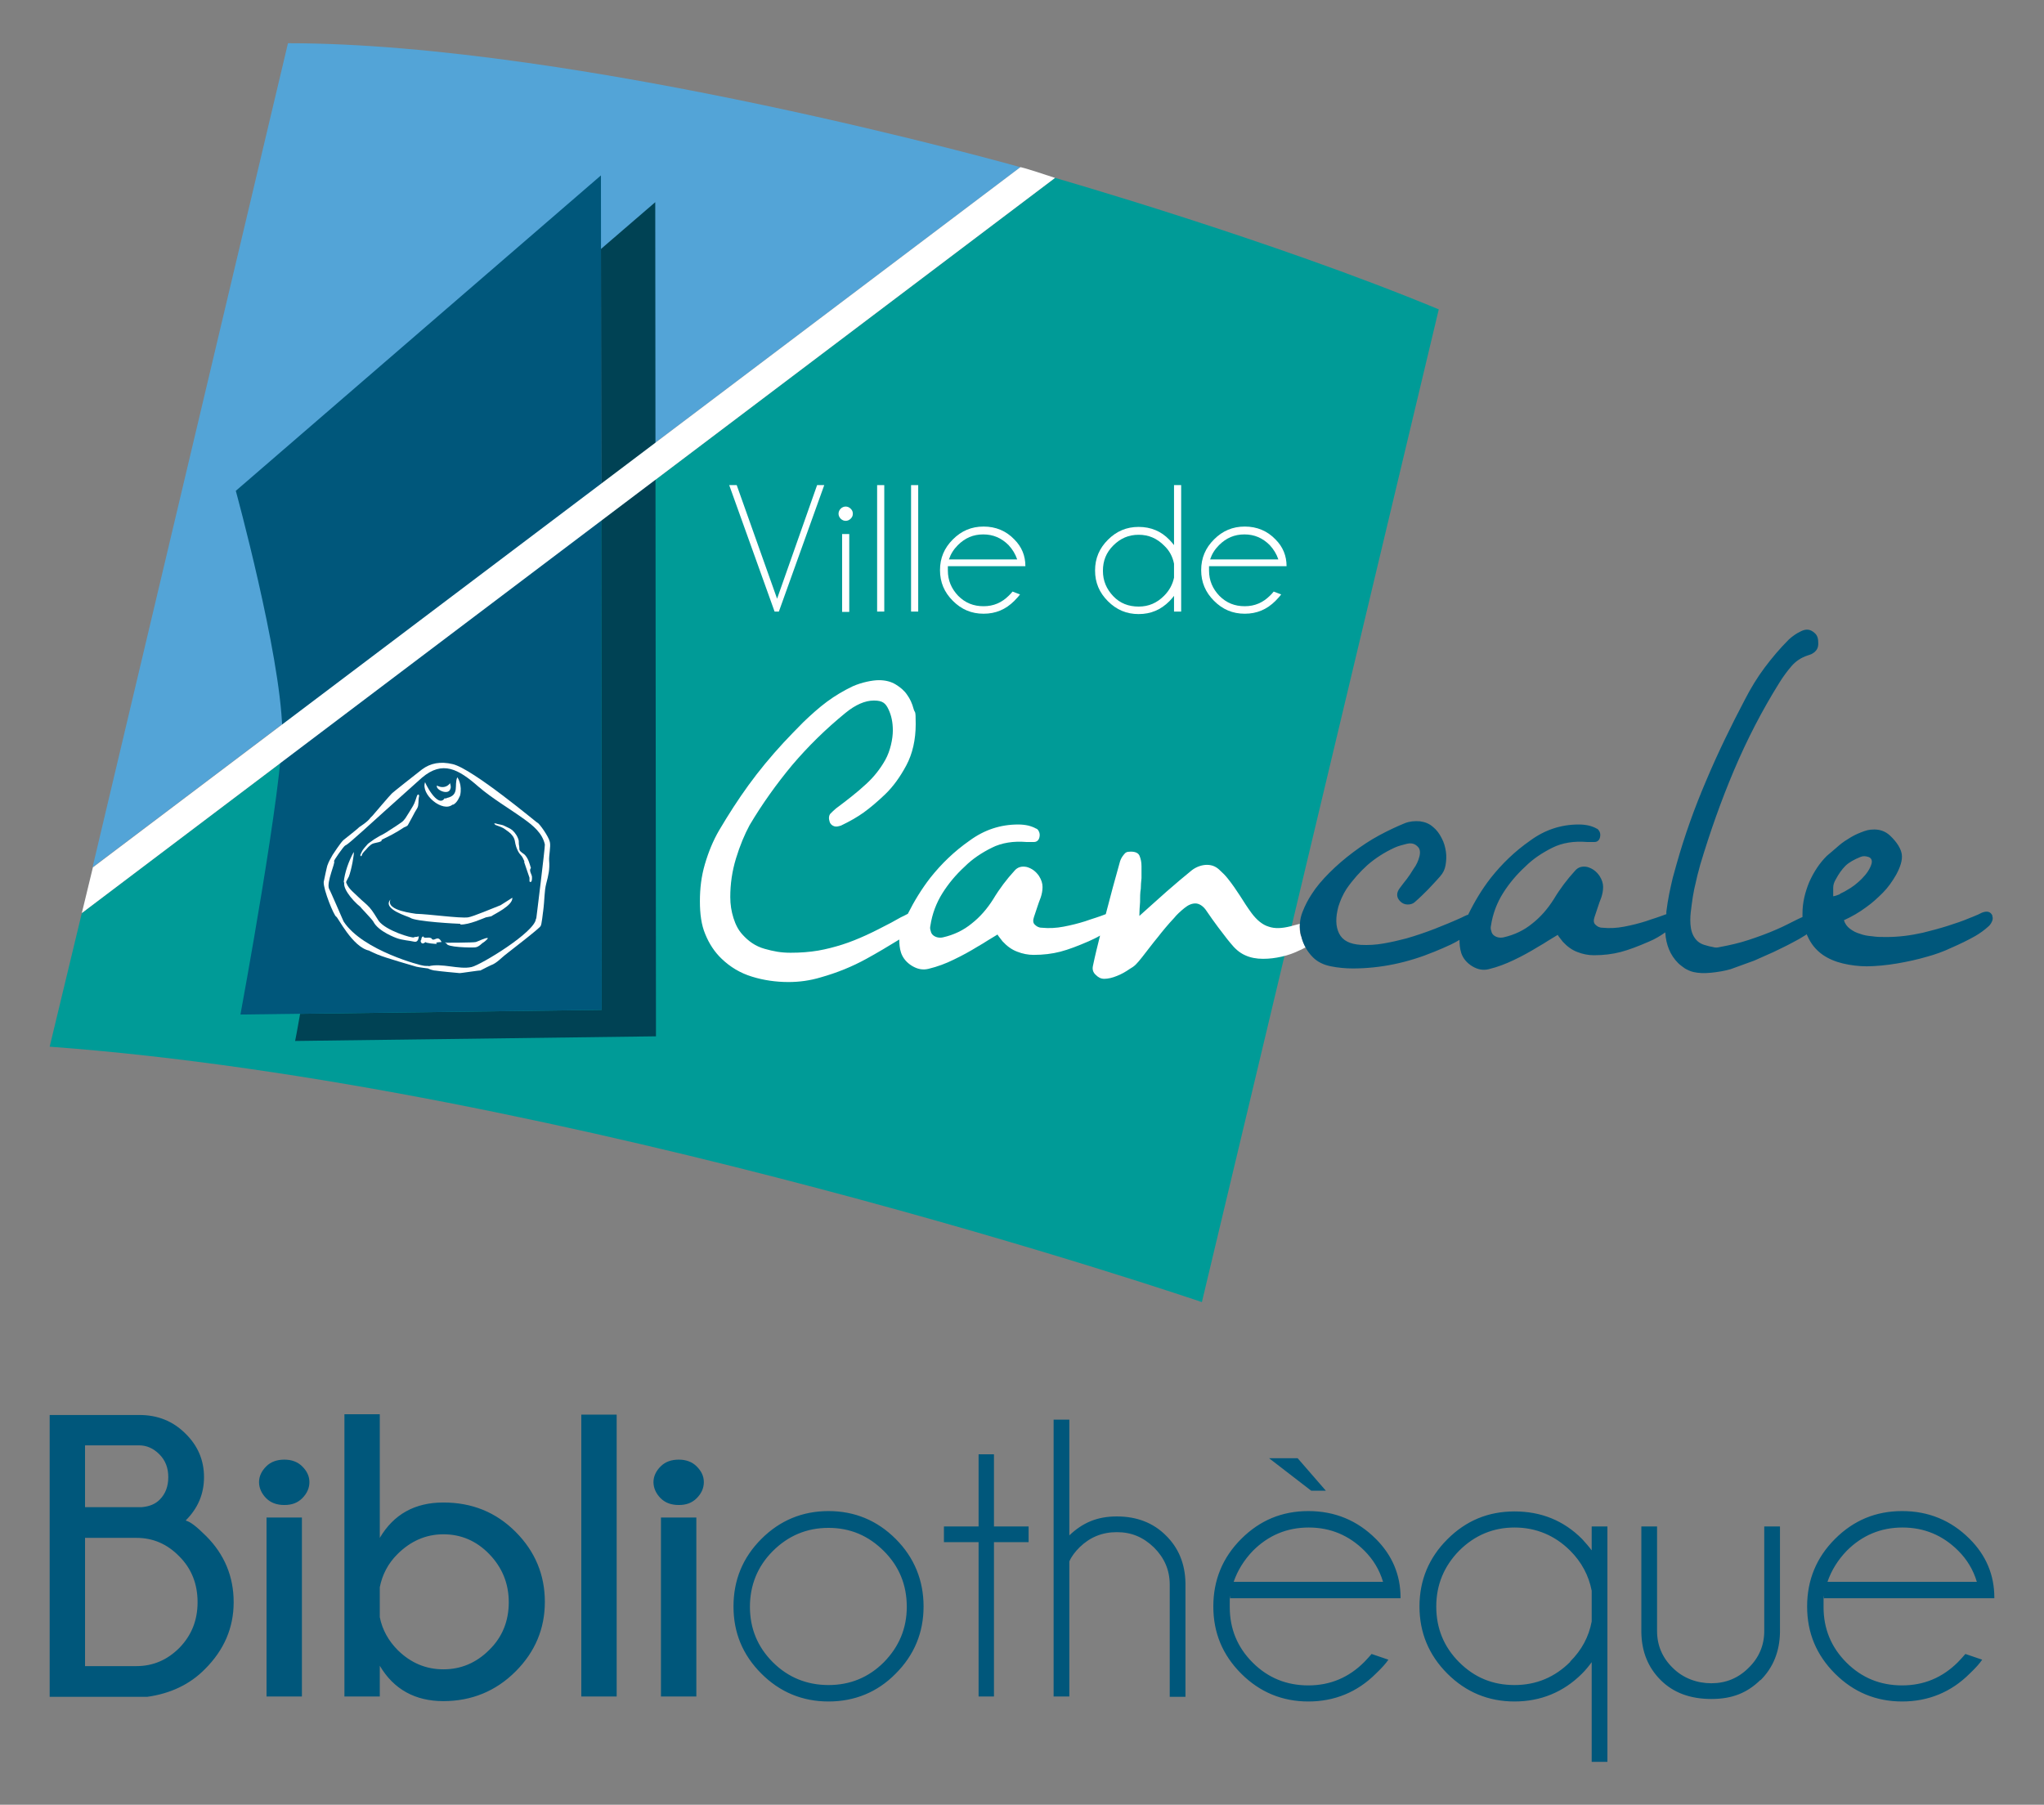 <?xml version="1.0" encoding="UTF-8"?>
<svg xmlns="http://www.w3.org/2000/svg" version="1.1" viewBox="0 0 572.1 505.2">
  <rect x="0" y="0" width="572.1" height="505.2" fill="#808080" stroke="none"/>
  <defs>
    <style>
      .cls-1 {
        fill: #fff;
      }

      .cls-2 {
        fill: #00577b;
      }

      .cls-3 {
        fill: #53a4d7;
      }

      .cls-4 {
        fill: #009b97;
      }

      .cls-5 {
        fill: none;
        stroke: #fff;
        stroke-width: .4px;
      }

      .cls-6 {
        fill: #004254;
      }
    </style>
  </defs>
  <!-- Generator: Adobe Illustrator 28.7.1, SVG Export Plug-In . SVG Version: 1.2.0 Build 142)  -->
  <g>
    <g id="Calque_1">
      <g>
        <path class="cls-2" d="M558.2,447.2c0-6.3-2.3-11.8-6.9-16.4-5.2-5.2-11.5-7.8-18.9-7.8s-13.6,2.6-18.8,7.8c-5.2,5.2-7.8,11.5-7.8,18.9s2.6,13.6,7.8,18.8c5.2,5.2,11.5,7.8,18.8,7.8s13.7-2.6,18.9-7.8c1.8-1.7,2.9-3,3.5-3.9l-4.7-1.6c-.7.8-1.4,1.6-2.1,2.3-4.3,4.3-9.5,6.5-15.6,6.5s-11.3-2.1-15.6-6.4c-4.3-4.3-6.4-9.5-6.4-15.5s0-1.7.2-2.5h47.6ZM516.9,434.1c4.3-4.3,9.5-6.5,15.6-6.5s11.3,2.2,15.6,6.5c2.4,2.4,4.2,5.3,5.2,8.7h-41.8c1.1-3.2,2.9-6.1,5.4-8.7h0ZM492.8,470.3c3.5-3.5,5.3-8,5.4-13.3v-29.7h-4.4v29.3c0,4-1.5,7.5-4.4,10.3-2.9,2.9-6.4,4.3-10.4,4.3s-7.9-1.4-10.8-4.3c-2.9-2.8-4.4-6.3-4.4-10.3v-29.3h-4.4v29.7c.1,5.4,1.9,9.8,5.4,13.3,3.5,3.5,8.2,5.3,14.2,5.3s10.1-1.8,13.7-5.3h0ZM439.5,465.2c-4.3,4.3-9.5,6.5-15.6,6.5s-11.2-2.1-15.5-6.4c-4.3-4.3-6.4-9.5-6.4-15.6s2.2-11.3,6.4-15.6c4.3-4.3,9.5-6.5,15.5-6.5s11.3,2.2,15.6,6.5c3.2,3.2,5.2,7,6,11.2v8.6c-.8,4.3-2.8,8-6,11.2h0ZM449.9,427.3h-4.4v6.7c-.8-1.1-1.8-2.2-2.7-3.2-5.2-5.2-11.5-7.7-18.9-7.7s-13.6,2.6-18.8,7.8c-5.2,5.2-7.8,11.5-7.8,18.8s2.6,13.6,7.8,18.8c5.2,5.2,11.5,7.8,18.8,7.8s13.7-2.6,18.9-7.8c1-1,1.9-2.1,2.7-3.2v27.9h4.4v-65.8ZM355.2,408.2l11.8,9.1h4.1l-7.9-9.1h-8.1ZM392,447.2c0-6.3-2.3-11.8-6.9-16.4-5.2-5.2-11.5-7.8-18.9-7.8s-13.6,2.6-18.8,7.8c-5.2,5.2-7.8,11.5-7.8,18.9s2.6,13.6,7.8,18.8c5.2,5.2,11.5,7.8,18.8,7.8s13.7-2.6,18.9-7.8c1.8-1.7,2.9-3,3.5-3.9l-4.7-1.6c-.7.8-1.4,1.6-2.1,2.3-4.3,4.3-9.5,6.5-15.6,6.5s-11.3-2.1-15.6-6.4c-4.3-4.3-6.4-9.5-6.4-15.5s0-1.7.2-2.5h47.6ZM350.7,434.1c4.3-4.3,9.5-6.5,15.6-6.5s11.3,2.2,15.6,6.5c2.4,2.4,4.2,5.3,5.2,8.7h-41.8c1.1-3.2,2.9-6.1,5.4-8.7h0ZM294.9,474.9h4.4v-37.8c.6-1.4,1.6-2.7,2.9-4,2.9-2.8,6.3-4.2,10.4-4.2s7.4,1.4,10.4,4.3c2.9,2.9,4.4,6.3,4.4,10.4v31.4h4.4v-31.9c-.1-5.3-1.9-9.8-5.5-13.3-3.5-3.5-8.1-5.3-13.7-5.3s-9.6,1.8-13.3,5.3v-32.4h-4.4v77.6ZM264.2,427.3v4.4h9.7v43.2h4.3v-43.2h9.7v-4.4h-9.7v-20.2h-4.3v20.2h-9.7ZM231.9,427.7c6.1,0,11.2,2.2,15.5,6.5,4.3,4.3,6.4,9.5,6.4,15.6s-2.2,11.2-6.4,15.5c-4.3,4.3-9.5,6.4-15.5,6.4s-11.3-2.1-15.6-6.4c-4.3-4.3-6.4-9.5-6.4-15.5s2.1-11.3,6.4-15.6c4.3-4.3,9.5-6.5,15.6-6.5h0ZM213.1,430.8c-5.2,5.2-7.8,11.5-7.8,18.9s2.6,13.6,7.8,18.8c5.2,5.2,11.5,7.8,18.8,7.8s13.7-2.6,18.8-7.8c5.2-5.2,7.8-11.5,7.8-18.8s-2.6-13.7-7.8-18.9c-5.2-5.2-11.5-7.8-18.8-7.8s-13.6,2.6-18.8,7.8h0ZM190,408.6c-2.1,0-3.8.6-5.1,1.9-1.3,1.3-2,2.8-2,4.4s.7,3.2,2,4.5c1.3,1.3,3,1.9,5.1,1.9s3.7-.6,5-1.9c1.3-1.3,2-2.8,2-4.5s-.7-3.1-2-4.4c-1.3-1.3-3-1.9-5-1.9h0ZM185,474.9h9.9v-50.1h-9.9v50.1ZM162.7,474.9h9.9v-78.9h-9.9v78.9ZM111.2,435.1c3.7-3.7,8-5.6,12.9-5.6s9.2,1.8,12.8,5.5c3.6,3.7,5.5,8.2,5.5,13.5s-1.8,9.8-5.5,13.4c-3.6,3.6-7.9,5.4-12.8,5.4s-9.1-1.8-12.7-5.3c-2.7-2.7-4.4-5.8-5.1-9.3v-8.4c.7-3.5,2.3-6.6,4.9-9.2h0ZM96.4,474.9h9.9v-8.6c3.9,6.6,9.9,9.9,17.8,9.9s14.7-2.8,20.2-8.3c5.5-5.5,8.2-12,8.2-19.5s-2.7-14.1-8.2-19.6c-5.5-5.5-12.2-8.2-20.2-8.2s-13.9,3.3-17.8,9.9v-34.6h-9.9v78.9ZM79.6,408.6c-2.1,0-3.8.6-5.1,1.9-1.3,1.3-2,2.8-2,4.4s.7,3.2,2,4.5c1.3,1.3,3,1.9,5.1,1.9s3.7-.6,5-1.9c1.3-1.3,2-2.8,2-4.5s-.7-3.1-2-4.4c-1.3-1.3-3-1.9-5-1.9h0ZM74.6,474.9h9.9v-50.1h-9.9v50.1ZM52,425.6c3.4-3.4,5.1-7.4,5.1-12.1s-1.7-8.8-5.2-12.2c-3.5-3.5-7.8-5.2-12.9-5.2H13.9v78.9h27.3c6.5-.9,12-3.5,16.2-7.8,5.3-5.3,8-11.5,8-18.7s-2.6-13.4-7.7-18.5c-2.6-2.6-4.4-4-5.6-4.3h0ZM38.9,404.6c2.1,0,4,.8,5.7,2.5s2.5,3.8,2.5,6.4-.8,4.7-2.4,6.3c-1.2,1.2-2.8,1.9-5,2.1h-15.9v-17.3h15.1ZM23.8,466.3v-35.8h14.4c4.6,0,8.6,1.7,12,5.2,3.4,3.4,5.1,7.7,5.1,12.8s-1.7,9.3-5.1,12.8c-3.4,3.4-7.4,5.1-12,5.1h-14.4Z"/>
        <g>
          <g>
            <path class="cls-3" d="M25.9,242.8L285.6,46.8S162.4,12.1,80.6,12.1L25.9,242.8Z"/>
            <path class="cls-4" d="M22.9,255.6L295.3,49.8s60.4,17.3,107.4,36.8l-66.3,277.9s-178.2-60.9-322.5-71.5l9-37.4Z"/>
          </g>
          <g>
            <path class="cls-1" d="M228.6,135.8h2.1l-12.7,35.4h-1.2l-12.7-35.4h2.1l11.3,31.8,11.2-31.8Z"/>
            <path class="cls-1" d="M238.1,142.4c.4.4.6.8.6,1.4s-.2,1-.6,1.4c-.4.4-.9.6-1.4.6s-1-.2-1.4-.6c-.4-.4-.6-.9-.6-1.4s.2-1,.6-1.4c.4-.4.9-.6,1.4-.6s1,.2,1.4.6ZM237.7,149.5v21.8h-2v-21.8h2Z"/>
            <path class="cls-1" d="M247.5,135.8v35.4h-2v-35.4h2Z"/>
            <path class="cls-1" d="M257,135.8v35.4h-2v-35.4h2Z"/>
            <path class="cls-1" d="M265.3,158.6c0,.4,0,.7,0,1.1,0,2.8,1,5.1,2.9,7.1,2,2,4.3,2.9,7.1,2.9s5.1-1,7.1-3c.3-.3.7-.7,1-1.1l2.1.8c-.3.4-.8,1-1.6,1.8-2.4,2.4-5.2,3.6-8.6,3.6s-6.2-1.2-8.6-3.6c-2.4-2.4-3.6-5.2-3.6-8.6s1.2-6.2,3.6-8.6c2.4-2.4,5.2-3.6,8.6-3.6s6.3,1.2,8.6,3.6c2.1,2.1,3.1,4.6,3.1,7.5h-21.7ZM265.6,156.6h19.1c-.5-1.5-1.3-2.8-2.4-4-2-2-4.3-3-7.1-3s-5.1,1-7.1,3c-1.2,1.2-2,2.5-2.5,4Z"/>
            <path class="cls-1" d="M330.6,171.2h-2v-4.4c-.4.5-.8,1-1.3,1.5-2.4,2.4-5.2,3.6-8.6,3.6s-6.2-1.2-8.6-3.6c-2.4-2.4-3.6-5.2-3.6-8.6s1.2-6.2,3.6-8.6c2.4-2.4,5.2-3.6,8.6-3.6s6.3,1.2,8.6,3.6c.5.5.9,1,1.3,1.5v-16.8h2v35.4ZM328.6,161.7v-3.9c-.4-2-1.3-3.7-2.8-5.1-2-2-4.3-3-7.1-3s-5.1,1-7.1,3c-2,2-2.9,4.3-2.9,7.1s1,5.1,2.9,7.1,4.3,2.9,7.1,2.9,5.1-1,7.1-3c1.5-1.5,2.4-3.2,2.8-5.1Z"/>
            <path class="cls-1" d="M338.4,158.6c0,.4,0,.7,0,1.1,0,2.8,1,5.1,2.9,7.1,2,2,4.3,2.9,7.1,2.9s5.1-1,7.1-3c.3-.3.7-.7,1-1.1l2.1.8c-.3.4-.8,1-1.6,1.8-2.4,2.4-5.2,3.6-8.6,3.6s-6.2-1.2-8.6-3.6c-2.4-2.4-3.6-5.2-3.6-8.6s1.2-6.2,3.6-8.6c2.4-2.4,5.2-3.6,8.6-3.6s6.3,1.2,8.6,3.6c2.1,2.1,3.1,4.6,3.1,7.5h-21.7ZM338.7,156.6h19.1c-.5-1.5-1.3-2.8-2.4-4-2-2-4.3-3-7.1-3s-5.1,1-7.1,3c-1.2,1.2-2,2.5-2.5,4Z"/>
          </g>
          <path class="cls-1" d="M364.1,262c-.3-1.1-.4-2.3-.3-3.4-.9.2-1.7.5-2.6.7-2.4.6-4.4.7-6.1.1-1.7-.5-3.3-1.8-4.8-3.8-1.1-1.5-2.2-3.2-3.2-4.8-1.1-1.7-2.2-3.3-3.4-4.8-.7-.9-1.5-1.7-2.5-2.6-1-.9-2.1-1.3-3.4-1.3s-2.9.5-4.2,1.5c-2.2,1.8-4.6,3.8-7.1,6-2.5,2.2-5,4.5-7.6,6.8,0-1.3.1-2.6.2-3.9,0-1.3,0-2.6.2-3.7,0-1,.1-2,.2-3,0-1,0-2.1,0-3.3s-.2-2-.5-2.8c-.3-.9-1.2-1.3-2.5-1.3s-1.5.3-2,.9c-.5.6-.8,1.2-1,1.8-1.4,4.9-2.7,9.8-4,14.8-1,.4-1.9.7-2.8,1-.9.3-1.9.6-3,1-1.9.6-3.9,1.1-6,1.5s-4.1.5-6.1.3c-.9,0-1.5-.4-2-.9-.5-.5-.5-1.2-.2-2.1.3-.9.6-1.8.9-2.7.3-.9.6-1.8,1-2.8.3-.9.5-1.9.5-2.9,0-1-.3-2-1-3.1-.9-1.3-2-2.1-3.4-2.5-1.4-.3-2.6,0-3.5,1.1-2.1,2.3-4.1,4.9-5.9,7.9-1.7,2.7-3.7,5-6,6.8-2.3,1.9-5,3.2-8.1,3.9-1,.2-1.9,0-2.6-.5-.4-.3-.7-.7-.8-1.3-.2-.5-.2-1-.1-1.4.5-3.4,1.7-6.5,3.4-9.2,1.7-2.7,3.8-5.2,6.2-7.4,2.2-2.2,4.8-3.9,7.6-5.3,2.8-1.4,6.1-1.9,9.7-1.6.6,0,1.3,0,2.1,0,.8,0,1.3-.5,1.5-1.2.2-.7.1-1.3-.1-1.7-.2-.5-.5-.8-.9-.9-.5-.3-1.3-.6-2.1-.8-.9-.2-1.8-.3-2.8-.3-5,0-9.5,1.5-13.6,4.5-4.3,3-7.9,6.5-11,10.4-2.4,3.1-4.5,6.5-6.3,10.1-.8.4-1.5.8-2,1-.7.4-1.6.9-2.7,1.5-2.5,1.3-4.8,2.5-7,3.5-2.2,1-4.4,1.9-6.6,2.6-2.2.7-4.5,1.3-6.8,1.7-2.4.4-4.9.6-7.7.6s-4.8-.4-7.3-1.1-4.5-2.1-6.2-4c-1.1-1.2-1.9-2.7-2.5-4.6-.6-1.9-.9-3.8-.9-5.9,0-3.6.5-7.2,1.6-10.8,1.1-3.6,2.4-6.7,3.8-9.3,3.5-5.9,7.5-11.5,11.9-16.8,4.5-5.3,9.4-10.1,14.9-14.6,2.8-2.3,5.5-3.5,8-3.5s3.3.8,4.1,2.5c.8,1.7,1.2,3.6,1.2,5.9s-.7,5.7-2.1,8.2c-1.4,2.5-3.2,4.8-5.4,6.8-1.3,1.2-2.7,2.4-4.1,3.5-1.4,1.1-2.8,2.2-4.3,3.3-.6.5-1.1,1-1.6,1.5-.4.5-.5,1.3-.2,2.2.2.7.7,1.1,1.3,1.3.6.2,1.2,0,1.9-.2,2.5-1.2,4.6-2.4,6.4-3.7,1.8-1.3,3.8-3,5.9-5,2.3-2.2,4.3-5,6-8.2,1.7-3.2,2.6-7.1,2.6-11.5s-.2-2.8-.6-4.3c-.4-1.5-1-2.8-1.8-3.9-.8-1.2-1.9-2.1-3.2-2.9-1.3-.8-2.9-1.2-4.7-1.2s-4.8.6-7.3,1.7c-2.5,1.2-4.9,2.6-7.2,4.3s-4.5,3.7-6.6,5.7c-2.1,2.1-3.9,4-5.6,5.8-3.6,3.9-6.9,7.9-9.8,11.9-2.9,4-5.6,8.2-8.2,12.6-1.7,2.9-3,6.1-4,9.5-1,3.4-1.4,6.8-1.4,10.4,0,3.5.4,6.6,1.5,9.2,1.1,2.7,2.6,5,4.6,6.9,2.4,2.3,5.2,4,8.5,5,3.2,1,6.7,1.5,10.2,1.5,3,0,6-.4,9-1.3,4.6-1.3,8.8-3,12.8-5.2,3.1-1.7,6.1-3.5,9.2-5.4,0,1.2.1,2.5.5,3.7.5,1.5,1.6,2.8,3.1,3.7,1.5.9,3,1.2,4.6.8,2.5-.6,4.9-1.5,7.1-2.6,2.3-1.1,4.5-2.3,6.6-3.6,1.1-.6,2-1.2,2.8-1.7.8-.5,1.8-1.1,2.8-1.7.2.4.5.7.7,1,.2.3.5.6.7.9,1.2,1.3,2.5,2.3,4.1,2.9,1.5.6,3.1.9,4.6.9,2.7,0,5.2-.3,7.5-.9,2.3-.6,4.9-1.6,7.9-2.9,1.1-.5,2.2-1,3.2-1.6-.7,2.8-1.4,5.6-2,8.5-.2.9,0,1.8.8,2.5.7.7,1.4,1.1,2.4,1.1s2.3-.3,3.5-.8c1.3-.5,2.5-1.2,3.5-1.9.7-.4,1.3-.8,1.8-1.3.5-.5,1.1-1.2,1.8-2.1,1.5-1.9,2.9-3.8,4.4-5.6,1.4-1.8,2.9-3.6,4.5-5.3.8-1,1.8-1.9,2.9-2.8,1.1-.9,2.1-1.3,3.1-1.3s2.2.7,3.1,2.1c1,1.5,2.1,3,3.2,4.5,1.2,1.5,2.3,3.1,3.5,4.5,1.2,1.5,2.5,2.7,4.1,3.4,1.5.7,3.2,1,5,1s3.4-.2,5.2-.6c1.8-.4,3.5-1,5.1-1.8.6-.2,1.1-.6,1.7-.8-.6-1-1-2.1-1.3-3.3Z"/>
          <path class="cls-6" d="M183.4,56.6l-15.2,13.1.2,213-84.4,1.1c-.8,4.7-1.4,7.6-1.4,7.6l101-1.3-.2-233.6Z"/>
          <path class="cls-2" d="M557.7,256.4c-.5-1.2-1.5-1.5-3-.9-.5.2-.9.5-1.5.7-.5.2-1.1.5-1.7.7-2.1.9-4.2,1.6-6.4,2.3-2.2.7-4.5,1.3-6.9,1.9-1.8.4-3.5.7-5.2.9-1.7.2-3.4.3-5,.3s-2.6,0-3.9-.2c-1.3-.1-2.5-.3-3.5-.7-1.1-.3-2-.8-2.8-1.4-.8-.6-1.4-1.4-1.7-2.4,2.2-1,4.3-2.2,6.3-3.7,1.7-1.2,3.2-2.6,4.6-4,1.4-1.4,2.6-3.1,3.7-5,1.2-2.2,1.8-4.1,1.6-5.7-.2-1.5-1.2-3.3-3.3-5.3-1.3-1.2-2.8-1.7-4.4-1.7s-2.4.3-3.7.8c-1.3.5-2.5,1.1-3.7,1.9-1.2.7-2.2,1.5-3.2,2.4s-1.9,1.6-2.7,2.3c-2,2-3.6,4.4-4.9,7.3-1.2,2.9-1.9,5.8-1.9,8.8s0,.7,0,1c-.4.2-.9.4-1.3.6-.9.5-1.9.9-2.8,1.4-1,.5-2,1-3.2,1.5-2.5,1.1-5,2-7.7,2.9-2.7.9-5.4,1.5-8.1,2-.7.2-1.4.2-2,0-.7-.1-1.4-.3-2.4-.6-1.3-.4-2.3-1.2-3-2.5-.7-1.3-.9-2.8-.9-4.5,0-1.4.2-2.8.4-4.3.2-1.5.4-2.9.7-4.3.3-1.4.6-2.7.9-3.9.3-1.2.6-2.2.8-3,2.7-9,5.8-17.8,9.4-26.3,3.6-8.5,7.8-16.7,12.8-24.7,1-1.6,2.1-3.1,3.3-4.5,1.2-1.4,2.7-2.4,4.5-3,.5-.2,1-.3,1.3-.5.3-.2.7-.4,1-.8.5-.5.8-1.3.7-2.5,0-1.2-.4-2-1-2.5-1.2-1.1-2.4-1.2-3.8-.5-1.3.6-2.4,1.4-3.4,2.3-2.5,2.5-4.7,5.1-6.8,7.9-2.1,2.8-3.9,5.8-5.5,8.9-3.9,7.4-7.6,15-10.8,22.6-3.3,7.7-6.1,15.5-8.4,23.7-.3,1-.6,2.2-1,3.6-.3,1.4-.7,2.9-1,4.5-.3,1.6-.6,3.3-.8,5,0,.2,0,.5,0,.7,0,0,0,0,0,0-1,.4-2,.7-2.8,1-.9.3-1.9.6-3,1-1.9.6-3.9,1.1-6,1.5s-4.1.5-6.1.3c-.9,0-1.5-.4-2-.9-.5-.5-.5-1.2-.2-2.1.3-.9.6-1.8.9-2.7s.6-1.8,1-2.8c.3-.9.5-1.9.5-2.9,0-1-.3-2-1-3.1-.9-1.3-2-2.1-3.4-2.5-1.4-.3-2.6,0-3.5,1.1-2.1,2.3-4.1,4.9-5.9,7.9-1.7,2.7-3.7,5-6,6.8-2.3,1.9-5,3.2-8.1,3.9-1,.2-1.9,0-2.6-.5-.4-.3-.7-.7-.8-1.3-.2-.5-.2-1-.1-1.4.5-3.4,1.7-6.5,3.4-9.2,1.7-2.7,3.8-5.2,6.2-7.4,2.2-2.2,4.8-3.9,7.6-5.3,2.8-1.4,6.1-1.9,9.7-1.6.6,0,1.3,0,2.1,0,.8,0,1.3-.5,1.5-1.2.2-.7.1-1.3-.1-1.7s-.5-.8-.9-.9c-.5-.3-1.3-.6-2.1-.8-.9-.2-1.8-.3-2.8-.3-5,0-9.5,1.5-13.6,4.5-4.3,3-7.9,6.5-11,10.4-2.5,3.2-4.6,6.7-6.4,10.4,0,0-.2,0-.2,0-.5.2-1.1.5-1.7.8-2.4,1.1-4.9,2.1-7.4,3.1-2.6,1-5.2,1.9-8,2.7-1.9.5-4,1-6.3,1.4-2.2.4-4.4.5-6.4.4-3.1-.2-5.1-1.2-6.1-3.2-1-2-1-4.5-.2-7.5.5-1.6,1.2-3.3,2.3-5,1.8-2.6,3.8-4.8,5.9-6.7,2.2-1.9,4.7-3.5,7.5-4.8,1.1-.5,2.3-.8,3.5-1.1,1.3-.3,2.3,0,3.1.9.5.5.7,1.4.4,2.6-.3,1.2-.8,2.4-1.7,3.6-.6,1-1.2,1.9-1.8,2.7-.6.8-1.3,1.6-2,2.6-1,1.3-1,2.6.1,3.7.6.6,1.3.9,2.1.9s1.4-.2,1.9-.6c1.5-1.3,2.7-2.5,3.8-3.6,1-1.1,2.2-2.3,3.4-3.7.8-.9,1.3-1.9,1.5-3.1.2-1.2.3-2.5.1-3.8-.2-1.3-.5-2.5-1.2-3.8-.6-1.2-1.4-2.3-2.4-3.1-1-.9-2.2-1.4-3.7-1.6-1.4-.1-2.8,0-4.1.5-2.2.9-4.6,2-7.2,3.4-2.6,1.4-5,3-7.4,4.8-2.4,1.8-4.6,3.7-6.6,5.7-2,2-3.7,4-4.9,5.9-1,1.5-1.9,3.2-2.6,5-.9,2.2-1,4.5-.4,6.9.6,2.4,1.7,4.3,3.3,5.9,1.3,1.3,3,2.1,5,2.5,2,.4,4.1.6,6.1.6,7.8,0,15.4-1.6,22.9-4.7,1.5-.6,3.1-1.3,4.6-2,.8-.4,1.6-.8,2.4-1.3,0,1.2.1,2.4.5,3.7.5,1.5,1.6,2.8,3.1,3.7,1.5.9,3,1.2,4.6.8,2.5-.6,4.8-1.5,7.1-2.6s4.5-2.3,6.6-3.6c1.1-.6,2-1.2,2.8-1.7.8-.5,1.8-1.1,2.8-1.7.2.4.5.7.7,1,.2.3.5.6.7.9,1.2,1.3,2.5,2.3,4.1,2.9,1.5.6,3.1.9,4.6.9,2.7,0,5.2-.3,7.5-.9,2.3-.6,4.9-1.6,7.9-2.9,1.7-.7,3.2-1.6,4.6-2.6.2,3.5,1.4,6.4,3.6,8.6.5.5,1.2,1,1.9,1.5.7.4,1.5.8,2.4,1,1.3.3,2.9.4,4.9.2,1.9-.2,3.8-.5,5.5-1,1.1-.4,2.2-.8,3.3-1.2,1.1-.4,2.2-.8,3.3-1.2,1.8-.8,3.6-1.6,5.4-2.4,1.8-.9,3.6-1.7,5.4-2.7,1.2-.6,2.4-1.3,3.5-2,.1,0,.2-.2.4-.3,0,.2.1.3.2.5.9,2.1,2.3,3.9,4.3,5.3,1.6,1.1,3.5,1.9,5.6,2.4,2.1.5,4.4.8,6.7.8s5.6-.3,8.5-.8c2.9-.5,5.7-1.1,8.4-1.9,2.2-.6,4.5-1.4,6.8-2.5,2.3-1,4.6-2.1,6.7-3.3,1.2-.7,2.5-1.6,3.8-2.8.4-.4.7-.9.9-1.4.2-.5.2-1,0-1.4ZM515,250.3c-.7.3-1.3.5-1.9.6,0-.8,0-1.6,0-2.4,0-.9.3-1.6.7-2.3.8-1.5,1.7-2.8,2.7-3.8,1-1,2.5-1.8,4.2-2.5.7-.3,1.4-.3,2.3,0,.8.3,1.1,1,.8,2-.4,1.3-1.3,2.7-2.7,4.1-1.3,1.3-2.7,2.4-4.2,3.2-.6.4-1.3.7-1.9,1Z"/>
          <path class="cls-2" d="M168.4,282.7l-.2-233.6-102.2,88.3s12.4,45.3,13,66.6c.4,14.6-11.7,80-11.7,80l101-1.3Z"/>
          <path class="cls-1" d="M22.9,255.6l3.1-12.8L285.6,46.8s.1-.2,9.7,3L22.9,255.6Z"/>
          <path class="cls-5" d="M402.2,87.9"/>
          <path class="cls-5" d="M80.6,13.6"/>
          <g>
            <path class="cls-1" d="M91.7,242.1c.3-.9.9-1.9,1.4-2.8,0,0,2.4-3.7,3.1-4.2,0,0,4.2-3.3,4.4-3.6,0,0,2.4-1.5,3.1-2.6,0,0,.4-.4.6-.6,0,0,5.2-6.1,5.3-6.1.2-.3,7.1-5.7,8.5-6.8,2.4-1.8,5.2-2.3,8.6-1.5,5.6,1.3,23.8,16.6,23.7,16.4.5.1,3.2,3.9,3.5,5.4.3,1.3-.3,3.8-.2,5.2.2,2.5-.2,4.1-.8,6.4s-.4,4.2-.9,8c0-.3-.4,3.9-.7,3.9.4.2-9.7,7.9-9.5,7.8-1.5,1.1-2.7,2.6-4.4,3.2,0,0-1.7.8-3,1.5.4-.2-5.8.8-5.8.7-.2,0-6.4-.6-6.7-.7,0,0,0,0,0,0-.7,0-2-.5-2.1-.6,0,0-2.5-.3-3.3-.5,0,0-9.4-2.7-10.5-3.3,0,.1-2.8-1.2-2.7-1.2-4.7-1-8.8-9.5-9.2-9.5,0,0,0,0,0,0-.6-.2-3.6-7.5-3.5-9.7,0,0,1-4.9,1.1-4.8ZM150.1,257.1c0,.1,2.5-20.1,2.4-20.7-.7-3.2-3.3-5.3-5.8-7.1-4.3-3.1-8.7-5.6-12.8-9.1-5.6-4.9-10-7.4-15.8-2.5-1.5,1.3-8.1,7.3-10.7,9.6-10,9.1-10.2,9.1-10.8,9.4-.5.3-3.3,4.3-3.1,4.4.5.2-2.2,5.9-1.4,7.7.3.4,4.1,9.3,4.1,9.2,5.4,8.2,22.1,12.4,22.2,12.3.8.2,2.1,0,1.5.2,3.7-1,8.6,1,12.1.2,2.6-.6,17.8-9.8,18-13.5Z"/>
            <path class="cls-1" d="M128.8,258.6c-.6,0-12.6-.6-14-1.7-.4-.3-8-2.4-5.5-5.1-1.5,3.2,7,3.9,7.1,4h0c3.8.1,12.2,1.3,14.6,1,1.4-.2,7-2.6,9.1-3.4h0c1.2-.8,2.6-1.6,3.3-2.1h0c.2,2.2-5.1,4.6-5.9,5.2,0,0-1.5.3-1.5.3-.6.2-4.7,2.1-7.1,2Z"/>
            <path class="cls-1" d="M116,262.3c0,0,1.2,0,1.2-.3,0,.2,0,1.9-1.3,1.6s-3.3-.4-4.9-1c0,0-5.1-1.8-6.5-4.6-.3-.6-3.9-4.3-3.6-4.1-2.5-2-5.7-6-4.2-7.5.5,2.2,2.1,3.2,3.7,4.8,1.1,1.1,2,1.7,3,2.8s1.8,2.6,2.6,3.8c2,2.7,9.3,4.9,9.9,4.6Z"/>
            <path class="cls-1" d="M124.8,263.9s7.7,0,8.4-.2,2.8-1.3,3.3-1.1c.3,0-.8,1-1.3,1.3-.2,0-1.1,1.2-2.2,1.3s-8.1,0-8-1.1c0,0-.8-.3-.1-.3Z"/>
            <path class="cls-1" d="M126.7,225.2c-2.7,2.4-9.1-2.8-7.7-6.3-.4-.4,3.5,7.7,5.5,4.5.1.3.6,0,.5,0,3.8-.8,2-3.7,3-5.8.2.2,1.4,2.2.8,5,0,0-.8,2.3-2.1,2.7Z"/>
            <path class="cls-1" d="M99,238.6c.2.2-.6,4.9-1.4,6.9.1-.3-.8,1.5-.9,1.7-.1-.2-.3-.2-.5-.2.3-2.9,1.4-5.9,2.8-8.5,0,0,0,.1,0,0Z"/>
            <path class="cls-1" d="M125.9,219.2c.5,1,.1,2,.2,1.4-.3,2.3-4.3.5-3.8-.7,1.2.7,2.8.6,3.7-.7.2.3,0,.2,0,0Z"/>
            <path class="cls-1" d="M120.7,262.6c.8,1.4,1.7-1.2,2.9,1.1-.4,0-1.4.1-1.5.2,0,.1.1.2.2.3-.2.1-3.3-.2-3.2-.5-.3.3-1.2.9-1.4-.4.4,0,0-.8.7-1.2.4.8,1.4.1,2.2.5.2.3-.5-.3,0,0Z"/>
            <path class="cls-1" d="M106.8,235.4c-.9.6-2,.4-2.9,1-.4.3-.7.6-1,.9-.5.7-1.3,1.2-1.6,2,0,.1-.1.3-.2.4-.2-.1-.3-.2-.2-.5.2-.4.4-.9.6-1.2.4-.6.9-1.1,1.4-1.7.3-.3.8-.6,1.2-.9.4-.3.8-.6,1.2-.8.6-.4,1.2-.7,1.8-1,.7-.4,1.4-.8,2.1-1.3,1.1-.7,2.2-1.4,3.3-2.2.4-.3.7-.7,1-1.1.7-1.1,1.4-2.2,2.1-3.4.3-.5.5-1,.7-1.6.2-.5.3-1,.5-1.4,0,0,.2-.2.2-.2.1,0,.2.1.3.2,0,0,0,.2,0,.3-.3,1.1,0,2.4-.5,3.3-.5.8-1,1.7-1.4,2.5-.2.4-1,1.8-1.2,2.2-.2.4-.7.5-1.1.7-1.2.8-2.2,1.4-3.5,2.1l-2.8,1.4Z"/>
            <path class="cls-1" d="M146.8,241.2c-.3-.6-.5-1.3-1-1.8-.7-.7-1-1.5-1.3-2.3-.2-.6-.3-1.1-.4-1.7-.2-1-.8-1.8-1.7-2.5-.7-.5-1.4-1.1-2.2-1.4-.5-.2-1.1-.4-1.6-.6,0,0,0,0,0,0,0-.1-.2-.2-.3-.4.2,0,.3,0,.4,0,.8.3,1.8.3,2.5.7.8.4,1.6.7,2.2,1.2.8.7,1.6,1.9,1.8,3,0,.4,0,1,.1,1.4.1.5,0,.6.1,1.1.2.6,1.1,1,1.5,1.4,1,1.1,1.3,2.4,1.7,3.7-.7.8.4,1.8.3,2.7,0,.3,0,.6-.1.9,0,.1-.2.3-.3.3-.2,0-.3-.1-.3-.3,0-.3,0-.6,0-.9l-1.5-4.4Z"/>
          </g>
        </g>
      </g>
    </g>
  </g>
</svg>